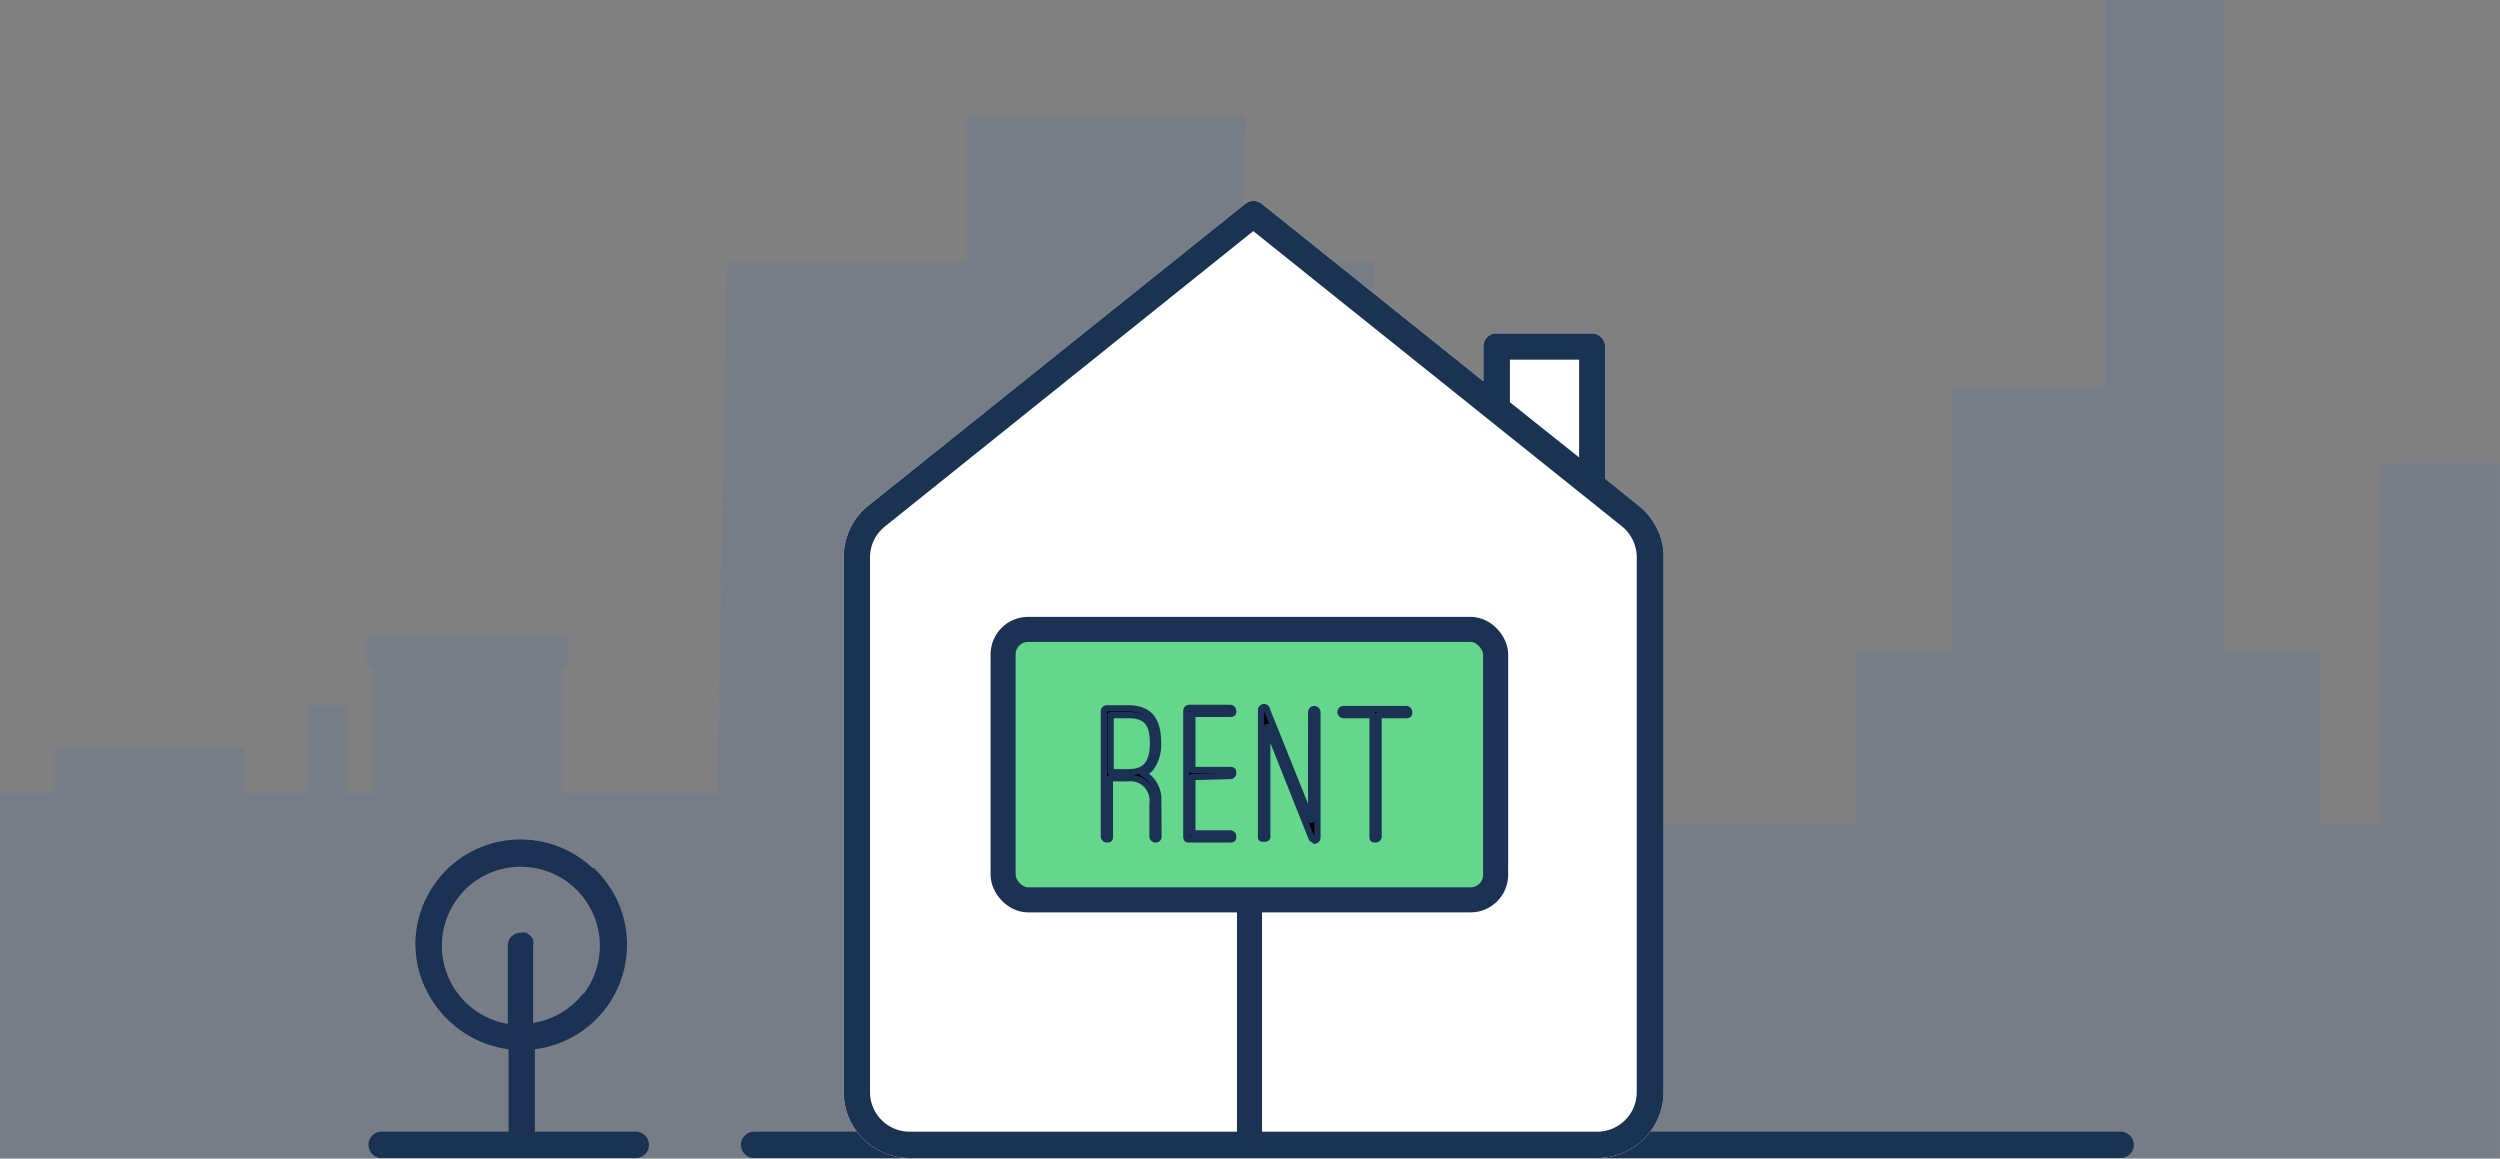 <svg xmlns="http://www.w3.org/2000/svg" viewBox="0 0 99.74 46.22"><rect x="0" y="0" width="99.74" height="46.22" fill="#808080" stroke="none"/><defs><style>.cls-1{fill:#3d6ca9;fill-opacity:0.15;fill-rule:evenodd;}.cls-2{fill:#1b3352;}.cls-3{fill:#fff;}.cls-4{fill:#1b3254;}.cls-5{fill:#65d78d;stroke-miterlimit:10;}.cls-5,.cls-6{stroke:#1b3254;}.cls-6{stroke-linecap:round;stroke-linejoin:round;stroke-width:0.25px;}</style></defs><g id="Layer_2" data-name="Layer 2"><g id="Layer_1-2" data-name="Layer 1"><g id="immoweb-relax"><g id="Illustration_Rent-Guarantee-Insurance-landlord" data-name="Illustration/Rent-Guarantee-Insurance-landlord"><g id="background"><path id="Combined-Shape" class="cls-1" d="M88.75,0V26h3.81v6.91H95V18.47h4.71V46.22H49.9v0H0V31.66H2.19V29.78H9.76v1.88h2.52V28.14h1.56v3.52h1.05V26.58h-.25V25.32h8v1.26h-.26v5.08h6.24L29,10.47h9.58V4.65H49.69l-.11,5.82h5.2V32.89H74.06V26h3.81V15.47H84V0Z"/><path id="Combined-Shape-2" data-name="Combined-Shape" class="cls-2" d="M30.09,45.15a.53.53,0,0,0-.53.53.53.53,0,0,0,.5.52H84.61a.52.52,0,0,0,.52-.52.53.53,0,0,0-.49-.53H30.09Zm-14.93,0a.53.53,0,0,0,0,1.05h10.2a.52.52,0,0,0,.53-.52.53.53,0,0,0-.49-.53H15.16Z"/></g><g id="Group"><path id="Combined-Shape-3" data-name="Combined-Shape" class="cls-3" d="M49.68,8.13a.54.54,0,0,1,.66,0h0l8.84,7.08V13.82a.53.53,0,0,1,.44-.52h3.89a.53.53,0,0,1,.53.53h0v5.27l1.33,1.07a2.65,2.65,0,0,1,1,1.87V43.57a2.64,2.64,0,0,1-2.64,2.63H36.29a2.63,2.63,0,0,1-2.63-2.63h0V22.22a2.63,2.63,0,0,1,1-2.06h0Z"/><path id="Combined-Shape-4" data-name="Combined-Shape" class="cls-2" d="M49.68,8.13a.54.54,0,0,1,.66,0h0l8.84,7.08V13.82a.53.53,0,0,1,.44-.52h3.89a.53.53,0,0,1,.53.53h0v5.27l1.33,1.07a2.65,2.65,0,0,1,1,1.87V43.57a2.64,2.64,0,0,1-2.64,2.63H36.29a2.63,2.63,0,0,1-2.63-2.63h0V22.22a2.63,2.63,0,0,1,1-2.06h0ZM50,9.22,35.31,21a1.58,1.58,0,0,0-.6,1.24h0V43.57a1.58,1.58,0,0,0,1.58,1.58H63.72a1.58,1.58,0,0,0,1.58-1.58h0V22.22A1.6,1.6,0,0,0,64.71,21h0Zm13,5.13H60.24v1.7L63,18.25Z"/></g></g><path class="cls-4" d="M23.64,34.63a4.2,4.2,0,0,0-5.75,0,4.24,4.24,0,0,0-1.31,2.8,4.19,4.19,0,0,0,1,2.94,4.24,4.24,0,0,0,2.71,1.49V45.2h1.05V41.86a4.2,4.2,0,0,0,2.35-7.23Zm-.37,5a3.15,3.15,0,0,1-2,1.18v-3.1a.45.45,0,0,0,0-.2.42.42,0,0,0-.11-.18.66.66,0,0,0-.17-.12.52.52,0,0,0-.21,0,.51.51,0,0,0-.52.52v3.12a3.16,3.16,0,0,1-2.62-3.38,3.2,3.2,0,0,1,1-2.06,3.16,3.16,0,0,1,4.27,0,3.16,3.16,0,0,1,.36,4.26Z"/><line class="cls-5" x1="49.85" y1="45.2" x2="49.85" y2="30.9"/><rect class="cls-5" x="40.02" y="25.11" width="19.65" height="10.79" rx="1"/><path class="cls-6" d="M46.22,33.37a.11.11,0,0,1-.12.12.12.12,0,0,1-.12-.12V32.05a.89.89,0,0,0-1-1h-.7v2.32c0,.08,0,.12-.12.12a.12.12,0,0,1-.12-.12v-5a.12.12,0,0,1,.12-.11H45c.82,0,1.2.42,1.2,1.37a1.58,1.58,0,0,1-.28,1,.82.82,0,0,1-.32.23,1.05,1.05,0,0,1,.27.2,1.19,1.19,0,0,1,.34.92Zm-1.91-4.84v2.28H45c.67,0,1-.32,1-1.15s-.28-1.13-1-1.13Z"/><path class="cls-6" d="M47.57,31v2.25h1.5a.12.12,0,0,1,.13.11c0,.09,0,.13-.13.13H47.45c-.08,0-.12,0-.12-.13v-5a.12.12,0,0,1,.12-.12h1.62a.13.13,0,0,1,.13.12c0,.08,0,.12-.13.12h-1.5v2.24h1.5c.09,0,.13,0,.13.13a.12.12,0,0,1-.13.11Z"/><path class="cls-6" d="M52.43,33.5a.12.12,0,0,1-.11-.08L50.56,29v4.33c0,.09,0,.13-.13.13s-.12,0-.12-.13v-5a.12.12,0,0,1,.24,0l1.76,4.38V28.41a.12.12,0,0,1,.12-.12.13.13,0,0,1,.13.12v5a.13.13,0,0,1-.11.13Z"/><path class="cls-6" d="M56.09,28.29a.12.12,0,0,1,.13.11c0,.09,0,.13-.13.13H55v4.84a.12.12,0,0,1-.12.12c-.09,0-.12,0-.12-.12V28.53H53.6a.13.13,0,0,1-.12-.13.12.12,0,0,1,.12-.11Z"/></g></g></g></svg>
